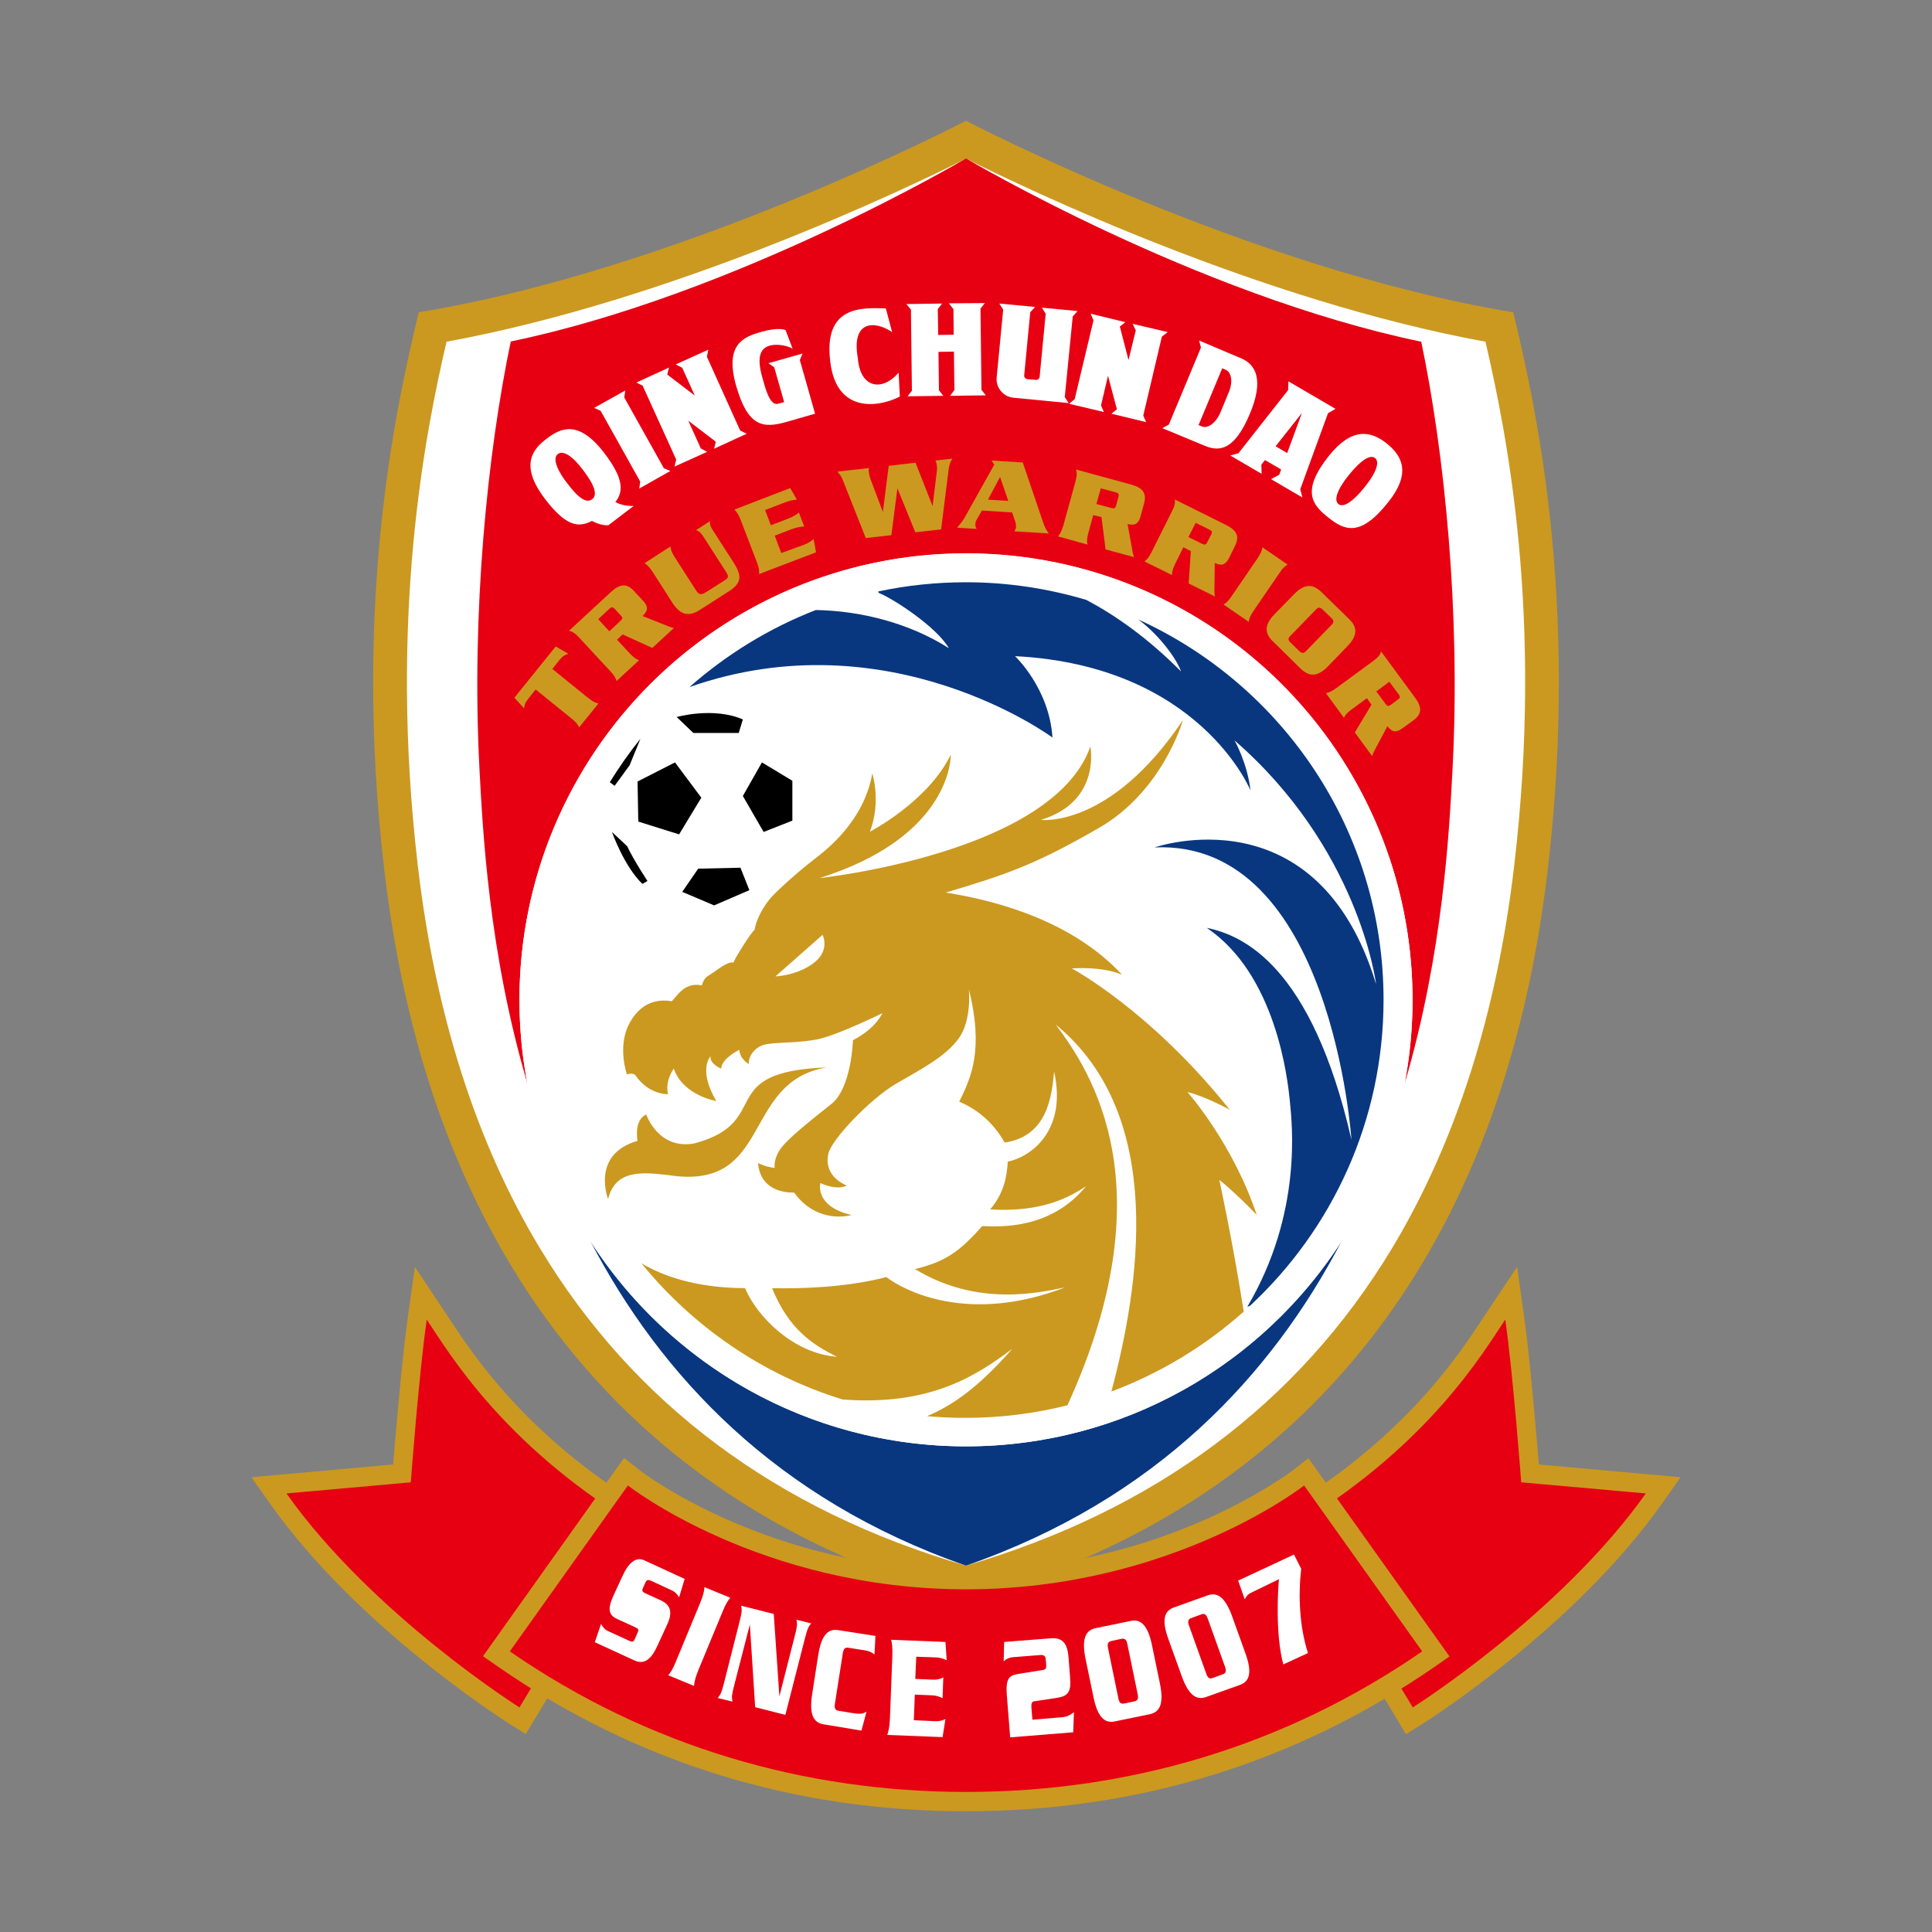 <svg version="1.1" xmlns="http://www.w3.org/2000/svg" xmlns:xlink="http://www.w3.org/1999/xlink" x="0px" y="0px"
	 viewBox="0 0 800 800" enable-background="new 0 0 800 800" xml:space="preserve">
<rect x="0" y="0" width="800" height="800" fill="#808080" stroke="none"/>
<g>
	<path fill="#CB9920" d="M626.6,129.3C517.5,111.5,400,50,400,50s-117.5,61.5-226.6,79.3c-8.6,35.9-27.6,117.7-14.3,230.7
		c10.3,87.7,49.5,249,240.9,302.7C591.4,609,630.6,447.7,640.9,360C654.2,247,635.2,165.2,626.6,129.3z"/>
	<path fill="#FFFFFF" d="M400,648.3c-78.3-22.8-137.6-67-176.4-131.4c-26.4-43.7-43.4-97-50.6-158.5c-12.1-103.2,3.1-179,11.9-216.9
		c93.8-17.2,189.6-63,215.1-75.8c25.6,12.8,121.3,58.6,215.1,75.8c8.8,37.9,24.1,113.7,11.9,216.9c-7.2,61.5-24.3,114.8-50.6,158.5
		C537.6,581.2,478.3,625.4,400,648.3z"/>
	<path fill="#09377F" d="M400,598.9c-65.3,0-122.6-33.8-155.5-84.9C273.4,569.2,321,620.8,400,648.3c79-27.5,126.6-79,155.5-134.3
		C522.6,565.1,465.3,598.9,400,598.9z"/>
	<path fill="#E70012" d="M400,229.2c102.1,0,184.9,82.8,184.9,184.9c0,11.8-1.1,23.2-3.2,34.4c15.9-54.2,18.4-104.2,19.8-130.7
		c3.3-64.1-3.3-130-13-176.3C495,122,400,65.6,400,65.6s-95,56.4-188.5,75.8c-9.7,46.3-16.3,112.1-13,176.3
		c1.4,26.5,3.9,76.6,19.8,130.7c-2.1-11.1-3.2-22.6-3.2-34.4C215.1,311.9,297.9,229.2,400,229.2z"/>
	<circle fill="#FFFFFF" cx="400" cy="414" r="184.9"/>
</g>
<g>
	<path fill="#09377F" d="M572.9,414c0,50-21.3,95.1-55.3,126.7c-0.4,0.1-0.7,0.3-1.1,0.4c22.9-38.8,18.5-75.8,17.6-85.1
		c-0.9-9.3-5.7-52.4-34.4-71.8c15,3.1,43.4,15.6,59.9,87.7c0,0-8.2-124.3-81.5-121c0,0,67.4-23.6,91.7,56.6
		c-0.2-1.7-7.6-56.6-58.6-100.9c0,0,5.3,9.3,6.6,20.7c0,0-21-51.7-97.5-55.6c0,0,14.2,13.3,15.5,33.7c0,0-67.5-50-150.3-20.9
		c15.3-13.5,33-24.4,52.3-31.9c18.6,0.3,38.8,5.4,55.1,15.8c-4.9-8.6-22.5-20.2-28.8-22.8c-0.3-0.1-0.5-0.4-0.4-0.7
		c11.7-2.5,23.9-3.8,36.3-3.8c17.3,0,34,2.6,49.8,7.3c12.5,6.6,25.8,16.1,39.2,29.6c-1.4-4.6-9-15.2-17.7-21.5
		C531.2,283.7,572.9,344.1,572.9,414z"/>
	<g>
		<path fill="#CB9920" d="M504.9,488.6c0,0,5.6,25.7,10.1,54.5c-15.9,14.2-34.5,25.5-54.8,33.1c11.3-42.5,23.3-114-23.1-152
			c14.8,19.6,46.2,67.4,4.9,157.7c-13.5,3.4-27.6,5.2-42.1,5.2c-5.4,0-10.7-0.2-16-0.7c10.7-4.6,21-11.7,35.3-27.9
			c-14.9,11.1-33.8,23.7-70.3,21c-33.1-10.2-62-30.2-83.3-56.4c8.9,5.3,22.6,10.2,42.9,10.3c5,11.9,20.2,27.1,38,28.4
			c-9.9-5-19.8-11.2-26.8-28.4c11.6,0.3,31.1-0.3,47.3-4.6c7.9,6,34.4,19.5,74,4.3c-10.2,2-36,8.3-62.1-7.6
			c12.2-3,18.2-6.9,27.8-17.8c7.9,0.3,28.4,1.3,43-16.5c-6.6,4.3-17.8,10.9-39.7,9.6c5.6-6.6,6.9-13.2,7.3-19.8
			c8.3-1.6,24.8-11.6,19.2-37.3c-1,9.9-2.6,26.8-20.5,29.4c-5-8.9-12.2-14.2-18.8-16.9c5-10.2,10.2-21.5,4-46.6
			c0,0,1.3,12.9-4.3,20.5c-5.6,7.6-15.5,12.6-26.1,18.8c-10.6,6.3-26.4,22.8-27.8,28.8c-1.3,5.9,1.6,10.6,7.6,13.2
			c0,0-3.3,2.3-10.9-1c0,0-2.6,9.6,12.9,13.2c0,0-13.9,4.3-23.8-9.3c0,0-13.9,1-14.9-12.2c0,0,3,1.6,6.9,2c0,0-0.7-3,2-7.3
			c2.6-4.3,13.2-12.6,21.5-19.2s8.9-26.4,8.9-26.4s8.6-4,12.2-11.2c-0.5,0.3-17.6,8.6-25.8,10.6c-8.3,2-19.5,1.3-23.5,2.6
			c-4,1.3-6.3,5-6,7.9c0,0-3.6-1.8-4-5.9c0,0-7.3,3.6-7.5,7.8c0,0-4.8-2-4.4-5.1c0,0-5.3,5.5,2.4,18.5c0,0-13.7-2.2-17.6-13.4
			c0,0-3.7,4.8-2.4,10.6c0,0-7.8,0.3-13.4-7.7c-1-1.5-3.6-0.5-3.6-0.5s-4-11.2,0.8-20.7c4.8-9.4,12.1-10.6,17.8-9.6
			c3-3.5,5.8-7.8,12.4-6.6c1-3,1.6-3.3,4-4.8c2.3-1.5,6.9-5.3,9.1-4.6c0.7-2.1,7.3-12.4,8.8-13.7c0.5-3.8,3.5-9.6,6.9-13.4
			c3.5-3.8,11.9-11.2,17.5-15.5s20.8-16,24.3-35.7c0,0,3.8,11.6-1,24.1c0,0,24-12.4,33.5-31.9c0,0,1,33.7-54.4,51.1
			c0,0,96.7-10.2,112.2-54.5c0,0,4.6,22.8-20.5,30.4c0,0,28.7,3.6,58.8-41.3c-0.2,0.9-8.7,29.6-34.7,44.6
			c-26.4,15.2-38,19.2-63.5,26.8c23.1,3.6,53.2,12.6,73,34c-8.3-3.6-20.8-2.6-20.8-2.6s32.4,17.2,65.4,58.5c0,0-10.2-5.6-17.5-7.3
			c0,0,18.8,21.1,28.8,51.2C520.8,503.1,508.9,491.5,504.9,488.6z M337,398.7c6.9-5.3,3.6-11.6,3.6-11.6l-19.5,17.2
			C321.2,404.3,330.1,404,337,398.7z"/>
		<path fill="#CB9920" d="M342.3,442c-35.5,5.9-22.2,51.3-65.4,44.6c-11.2-1.3-22.1-2.3-25.1,9.9c0,0-7.3-18.5,12.2-24.1
			c0,0-1.7-8.6,3.6-10.9c0,0,5,14.9,20.2,11.9C320.6,464.4,295.4,443.8,342.3,442z"/>
	</g>
</g>
<g>
	<polygon points="264,323.6 264.3,340.2 281.2,345.5 290.4,330.3 279.5,315.7 	"/>
	<polygon points="307.6,329.6 316.2,344.5 328.1,339.8 328.1,323.3 315.5,315.7 	"/>
	<polygon points="289.1,359.7 282.5,369.3 295.7,374.9 310.3,368.6 306.6,359.3 	"/>
	<path d="M287.1,303.5l-6.9-6.6c0,0,15.2-4.3,27.4,1l-1.7,5.6H287.1z"/>
	<path d="M259.7,350.4l-6.3-5.9c0,0,5,14.2,12.6,21.5l2.1-1.2C268.1,364.8,262.3,356,259.7,350.4z"/>
	<path d="M265.2,305.9l-4.5,11l-6.2,8.5l-2-1.5C256.4,317.6,260.6,311.6,265.2,305.9z"/>
</g>
<g>
	<path fill="#FFFFFF" d="M254.8,207.9c3.5-4.4,3.4-9.8-4.5-20.2c-10.8-14.2-18.3-10.4-24-6c-5.3,4-11.5,10.6-0.7,24.8
		c8.6,11.3,13.8,12.2,19.5,9.2c1.7,0.9,4.2,1.9,6.8,1.8l10.5-8C262.3,209.5,258.3,209.8,254.8,207.9z M231,188
		c2.1-1.6,5.9,0.6,10.5,6.7c5.2,6.9,5.8,10.4,3.7,12c-2.2,1.7-5.3,0.1-10.5-6.8C231.4,195.7,228.4,189.9,231,188z"/>
	<polygon fill="#FFFFFF" points="258.5,164.6 258.9,161.7 246,168.9 248.7,170.1 265.1,199.4 264.7,202.3 277.6,195 274.9,193.9 	
		"/>
	<path fill="#FFFFFF" d="M440.9,164.4l1.6,2.5l-22.8-2.2c-4.3-0.4-7.4-4.2-7-8.4l2.7-28.1l-1.6-2.5l14.8,1.4l-2,2.2l-2.5,26.1
		c-0.1,0.8,0.5,1.5,1.3,1.6l3.5,0.3c0.8,0.1,1.5-0.5,1.6-1.3l2.5-26.1l-1.6-2.5l14.8,1.4l-2,2.2L440.9,164.4z"/>
	<path fill="#FFFFFF" d="M332.3,146.4l-1.1,2.7l6.3,22.2l-11.8,3.4c-9.9,2.8-16,2-20.9-15c-4.8-17.1,3-20.2,10.5-22.3s10-0.7,10-0.7
		l2.9,7.7c-1.9-1.3-8.7-2.9-11.9,0c-3.2,2.9-1.3,9.8-0.4,12.7c0.8,2.9,2.8,11.1,6.2,10.1l2.6-0.7l-4.1-14.4l-2.4-1.7L332.3,146.4z"
		/>
	<polygon fill="#FFFFFF" points="292.7,147.7 293.3,144.8 279.8,150.9 282.5,152.3 287.7,163.8 276.3,155.1 277,152.2 263.5,158.4 
		266.1,159.7 280,190.3 279.3,193.2 292.8,187.1 290.2,185.7 285,174.2 296.4,182.9 295.7,185.8 309.2,179.6 306.5,178.3 	"/>
	<polygon fill="#FFFFFF" points="481.1,139.4 483.5,137.5 469,134.1 470.3,136.8 467.3,149.1 463.7,135.2 466,133.4 451.6,129.9 
		452.8,132.6 445,165.3 442.7,167.2 457.1,170.6 455.9,167.9 458.8,155.6 462.5,169.5 460.2,171.3 474.6,174.8 473.4,172.1 	"/>
	<path fill="#FFFFFF" d="M366.8,127.7l2.6,9.8c-7.5-5-16.9-4.6-14.2,10.7c1,13.1,10.5,13.7,16.9,6.1l0.5,9.9
		c-8.3,4.3-26.2,7.5-28.8-14.4C340.9,126.5,356.8,127.4,366.8,127.7z"/>
	<path fill="#FFFFFF" d="M574.3,183.7L574.3,183.7L574.3,183.7c-6.7-5.4-14.5-6.8-24,5c-11.5,14.5-7.1,20.2-0.4,25.5l0,0l0,0
		c6.7,5.4,13.3,8.4,24.8-6.1C584.2,196.3,581,189.1,574.3,183.7z M554.2,208.7c-1.9-1.5-0.7-5.8,4.4-12.1s8.9-8.5,10.8-6.9
		c1.9,1.5,0.7,5.8-4.4,12.1S556.1,210.3,554.2,208.7z"/>
	<polygon fill="#FFFFFF" points="406,127.8 407.8,125.5 392.9,125.6 394.8,128 394.9,138.6 388.5,138.7 388.3,128 390.1,125.7 
		375.3,125.9 377.2,128.2 377.6,161.8 375.8,164.1 390.6,163.9 388.8,161.6 388.6,145.7 395,145.6 395.2,161.5 393.4,163.9 
		408.2,163.7 406.4,161.4 	"/>
	<path fill="#FFFFFF" d="M526.3,198.4l13,7.6l-0.9-3.4l11.5-31.5l3.1-1.8l-19.5-11.4l-0.1,3.6l-20.6,26.2l-3.4,0.9l13,7.6l-0.1-3.8
		l1.5-1.9l6.7,3.9l-0.8,2.2L526.3,198.4z M528.2,184.8l10.9-13.8l-6.1,16.6L528.2,184.8z"/>
	<path fill="#FFFFFF" d="M496.5,141l0.8,2.9L484,175.8l-2.7,1.5l17.6,7.3c6.2,2.6,12.4,1.7,18.7-13.4c5.7-13.6,2.6-20.2-3.6-22.8
		L496.5,141z M497.7,176.6l-1.4-0.6l9.8-23.5l1.4,0.6c2.4,1,3.1,4.9,1.4,9.1l-3.5,8.5C503.6,175,500.2,177.6,497.7,176.6z"/>
</g>
<g>
	<path fill="#CB9920" d="M230.1,267.7l5.2,3c-1.4,0.5-2.2,0.9-3.5,2.4l-3.1,3.9l14.7,11.9c2.1,1.7,3.2,2.1,4.4,2.4l-8,9.9
		c-0.5-1.1-1.1-2.1-3.3-3.8l-14.7-11.9l-3.1,3.9c-1.3,1.6-1.5,2.5-1.7,3.9l-4-4.4L230.1,267.7z"/>
	<path fill="#CB9920" d="M255.5,264.9l5.1,5.5c1.9,2,2.8,2.5,4,3l-9.3,8.6c-0.4-1.2-0.8-2.2-2.7-4.2L239.8,264
		c-1.9-2-2.8-2.5-4.2-2.8l17.3-16c3.7-3.4,6.5-3.9,9.7-0.4l3.6,3.9c2.9,3.1,1.5,4.6-0.1,6.4l8.3,3.3c1.9,0.7,3.3,1.5,4.7,1.6l-9,8.3
		l-12.3-5.6L255.5,264.9z M252.3,261.4l4.5-4.2c1-0.9,1.2-1.4,0.2-2.4l-2.4-2.6c-0.9-1-1.4-0.9-2.4,0l-4.5,4.2L252.3,261.4z"/>
	<path fill="#CB9920" d="M299.3,240.8c2.6-1.6,2.6-2,1.2-4.2l-8.6-13.4c-1.7-2.7-2.2-3.1-3.7-3.7l5.8-3.7c-0.1,1.6,0.1,2.2,1.9,4.9
		l7.9,12.3c3.5,5.5,3.3,8.4-1.9,11.8l-12.2,7.8c-4.7,3-8.2,1.9-11.4-3.2l-8-12.5c-1.5-2.3-2.4-3-3.4-3.7l10.7-6.9
		c0.2,1.2,0.4,2.3,1.9,4.6l8.8,13.7c1,1.6,2.1,1.8,3.7,0.8L299.3,240.8z"/>
	<path fill="#CB9920" d="M332.6,225.7c2.4-0.9,3.4-1.7,4.3-2.5l1,5.5l-23.6,9c0.1-1.2,0.1-2.4-0.9-4.9l-6.7-17.5
		c-1-2.5-1.7-3.4-2.6-4.3l23.1-8.9l2.8,4.8c-1.2,0.1-2.5,0.2-4.9,1.1l-8.3,3.2l2.4,6.3l7.3-2.8c2.3-0.9,3.4-1.7,4.3-2.5l2.2,5.8
		c-1.2,0.1-2.5,0.2-4.9,1l-7.3,2.8l2.7,7.2L332.6,225.7z"/>
	<path fill="#CB9920" d="M371.6,202.2L371.6,202.2l-2.5,19.4l-10.6,1.2l-9.5-24c-0.7-1.8-1.5-2.7-2.3-3.5l13.2-1.5
		c-0.2,0.6-0.3,0.9-0.1,1.9c0.1,0.9,0.3,1.6,0.7,2.8l5,13.3h0.1l2.4-18.9l11.1-1.3l7,17.8h0.1l1.7-14.1c0.2-1.1,0.1-2.1,0-2.8
		s-0.3-1.4-0.6-1.8l7.1-0.8c-0.4,0.6-1.2,1.6-1.6,4.5l-3.1,24.8l-10.7,1.2L371.6,202.2z"/>
	<path fill="#CB9920" d="M406.6,211.4l-2.2,3.8c-0.3,0.5-0.5,1.1-0.5,1.7c-0.1,1,0,1.1,0.5,2.1l-8.1-0.5c1.8-2.1,2.4-2.8,3.6-5
		l11.8-21.1l-1.1-1.7l12.9,0.8l8.6,25.3c0.5,1.5,1.3,3,2.2,4.1L420,220c0.6-1,0.7-1.2,0.7-1.8c0-0.7,0-1.5-0.3-2.2l-1.3-3.8
		L406.6,211.4z M417.5,207.4l-3.4-9.9l-5,9.4L417.5,207.4z"/>
	<path fill="#CB9920" d="M452.7,213.3l-2,7.2c-0.7,2.6-0.7,3.8-0.4,5l-12.2-3.4c0.8-0.9,1.4-1.9,2.2-4.5l5-18.1
		c0.7-2.6,0.7-3.8,0.2-5.1l22.7,6.2c4.8,1.3,6.8,3.4,5.5,8l-1.4,5.1c-1.1,4.1-3.2,3.7-5.4,3.3l1.6,8.8c0.4,2,0.5,3.6,1.1,4.9
		l-11.8-3.2l-1.7-13.4L452.7,213.3z M454,208.7l6,1.6c1.3,0.4,1.8,0.3,2.2-1.1l0.9-3.4c0.4-1.3,0-1.7-1.3-2l-6-1.6L454,208.7z"/>
	<path fill="#CB9920" d="M490,226.6l-3.3,6.7c-1.2,2.4-1.4,3.6-1.4,4.8l-11.4-5.6c1-0.8,1.8-1.6,3-4l8.4-16.8
		c1.2-2.4,1.4-3.6,1.1-4.9l21.1,10.5c4.5,2.2,6,4.7,3.8,8.9l-2.3,4.7c-1.9,3.8-3.8,3.1-6,2.2l-0.1,8.9c0,2-0.2,3.6,0.2,5l-10.9-5.4
		l0.9-13.4L490,226.6z M492.1,222.4l5.5,2.7c1.2,0.6,1.7,0.6,2.3-0.6l1.6-3.1c0.6-1.2,0.4-1.6-0.9-2.2l-5.5-2.7L492.1,222.4z"/>
	<path fill="#CB9920" d="M506.6,250.3c1.1-0.6,2-1.3,3.5-3.6l10.6-15.5c1.5-2.3,1.9-3.3,2-4.6l10.5,7.2c-1.1,0.6-2,1.3-3.5,3.6
		l-10.6,15.5c-1.5,2.3-1.9,3.3-2,4.6L506.6,250.3z"/>
	<path fill="#CB9920" d="M535.9,246c4.3-4.4,7.7-4.2,11.1-1l11.7,11.4c3.3,3.2,3.6,6.7-0.7,11.1l-8.2,8.5c-4.3,4.4-7.7,4.2-11.1,1
		L527,265.5c-3.3-3.2-3.6-6.7,0.7-11.1L535.9,246z M534.2,263.4c-1,1-0.8,1.8,0.3,2.8l3.4,3.3c1,1,1.9,1.2,2.8,0.2l10.8-11.1
		c1-1,0.8-1.8-0.3-2.8l-3.4-3.3c-1-1-1.9-1.2-2.8-0.2L534.2,263.4z"/>
	<path fill="#CB9920" d="M566,289.1l-6.1,4.5c-2.2,1.6-2.9,2.5-3.4,3.6L549,287c1.2-0.2,2.3-0.6,4.5-2.2l15.1-11.1
		c2.2-1.6,2.8-2.5,3.3-3.9l13.9,18.9c3,4,3.2,6.9-0.7,9.7l-4.3,3.1c-3.4,2.5-4.8,1-6.3-0.8l-4.2,7.9c-0.9,1.8-1.8,3.1-2.1,4.5
		l-7.2-9.8l6.9-11.5L566,289.1z M569.9,286.3l3.7,5c0.8,1.1,1.2,1.3,2.4,0.5l2.8-2.1c1.1-0.8,1.1-1.3,0.2-2.4l-3.7-5L569.9,286.3z"
		/>
</g>
<g>
	<g>
		<path fill="#CB9920" d="M210.8,713.7c-2.5-1.6-62.6-39.8-98.7-90.7l-8-11.3l58.7-5.3c1.1-13.3,3.6-43.3,6.1-61.2l2.9-20.6
			l11.5,17.3c0.7,1,1.4,2.1,2.2,3.3c10.3,15.7,31.7,48.5,80,78.3l6.7,4.1L217.7,718L210.8,713.7z"/>
		<path fill="#E70012" d="M170.1,613.8c0,0,3.3-44.3,6.6-67.4c9.3,13.9,31.1,50.9,84.6,83.9L215.1,707c0,0-60.8-38.3-96.5-88.6
			L170.1,613.8z"/>
	</g>
	<g>
		<path fill="#CB9920" d="M589.2,713.7c2.5-1.6,62.6-39.8,98.7-90.7l8-11.3l-58.7-5.3c-1.1-13.3-3.6-43.3-6.1-61.2l-2.9-20.6
			L616.6,542c-0.7,1-1.4,2.1-2.2,3.3c-10.3,15.7-31.7,48.5-80,78.3l-6.7,4.1l54.5,90.4L589.2,713.7z"/>
		<path fill="#E70012" d="M629.9,613.8c0,0-3.3-44.3-6.6-67.4c-9.3,13.9-31.1,50.9-84.6,83.9L585,707c0,0,60.8-38.3,96.5-88.6
			L629.9,613.8z"/>
	</g>
	<g>
		<path fill="#CB9920" d="M400,750c-71,0-136.1-20-193.4-59.6l-6.6-4.6l58.4-82.1l6.6,5.2c0.5,0.4,53.6,41.3,135.1,41.3
			s134.5-40.9,135.1-41.3l6.6-5.1l4.8,6.8l53.6,75.3l-6.6,4.6C536.1,730,471,750,400,750z"/>
		<path fill="#E70012" d="M540,615.1c0,0-54.6,43-140,43s-140-43-140-43l-48.9,68.7C268.6,723.5,333.4,742,400,742
			s131.4-18.5,188.9-58.2L540,615.1z"/>
	</g>
</g>
<g>
	<path fill="#FFFFFF" d="M281.2,661.4c-0.8-1.2-1.4-2.1-3.1-2.9l-8.4-3.9c-1.4-0.6-1.9-0.5-2.5,0.8l-0.9,2c-0.6,1.3-0.4,1.7,1,2.4
		l6.4,2.9c3.8,1.8,5,4.7,2.6,9.9l-4,8.7c-2.6,5.7-5.4,8.2-9.7,6.2l-16.3-7.5l2.6-7.6c0.6,1.1,1.2,2.2,2.9,3l8.7,4
		c1.4,0.6,1.8,0.6,2.4-0.8l1.1-2.5c0.6-1.3,0.4-1.7-1-2.3l-7.4-3.4c-3.6-1.6-4.2-4.1-1.4-10.1l3.7-8c2.6-5.6,5.7-7.7,8.9-6.2
		l16.7,7.7L281.2,661.4z"/>
	<path fill="#FFFFFF" d="M276.7,693.7c1-1.2,1.9-2.5,3.3-6l9.9-23.9c1.4-3.5,1.7-5,1.8-6.6l10.7,4.4c-1,1.2-1.9,2.5-3.3,6l-9.9,23.9
		c-1.4,3.5-1.7,5-1.8,6.6L276.7,693.7z"/>
	<path fill="#FFFFFF" d="M310.5,672.7L310.5,672.7l-6.4,24.8c-1.1,4.3-1.2,5.1-0.8,7.1l-6.1-1.5c1.3-1.6,1.6-2.3,2.7-6.6l6.2-24.5
		c1.1-4.3,1.2-5.1,0.8-7.1l13.5,3.4l2.3,33.8h0.1l6.2-24.3c1.1-4.3,1.2-5.1,0.8-7.1l6.1,1.5c-1.3,1.6-1.6,2.3-2.7,6.6l-8,31.3
		l-12.5-3.2L310.5,672.7z"/>
	<path fill="#FFFFFF" d="M362.1,685.1c-1-0.8-1.9-1.4-3.8-1.7l-7-1.1c-1.3-0.2-2,0.3-2.3,2.2l-3.3,21.1c-0.3,1.9,0.3,2.6,1.5,2.8
		l5.5,0.9c3.9,0.6,4.6,0.3,6.1-0.5l-2.1,7.8L341,714c-4.2-0.7-6-4.1-4.7-12.5l2.5-16.1c1.3-8.4,4.1-11.1,8.3-10.4l15.4,2.4
		L362.1,685.1z"/>
	<path fill="#FFFFFF" d="M387,712.7c2.3,0.1,3.5-0.4,4.5-0.9l-1.2,7.5l-22.9-0.9c0.5-1.5,0.9-3,1.1-6.7l1-25.9
		c0.1-3.8-0.1-5.2-0.5-6.8l22.5,0.9l0.5,7.6c-1-0.5-2.2-1.1-4.5-1.2l-8.1-0.3l-0.4,9.2l7.1,0.3c2.3,0.1,3.4-0.4,4.5-0.9l-0.3,8.6
		c-1-0.5-2.2-1.1-4.4-1.2l-7.1-0.3l-0.4,10.6L387,712.7z"/>
	<path fill="#FFFFFF" d="M439.4,711.1c2.6-0.2,3.2-0.7,5.3-2.1l-0.3,8.3l-26.1,2.1l-1.4-17.5c-0.5-6.7,0.9-8.1,4.4-8.7l10.5-1.7
		c1.3-0.2,1.5-0.7,1.4-2.3L433,687c-0.1-1.1-0.6-1.8-2.1-1.7l-11.4,0.9c-1.5,0.1-2.8,0.7-3.9,1.7l0.2-8l19.1-1.5
		c5.8-0.5,7.2,2.9,7.6,8.4l0.6,7.9c0.5,5.9-0.9,7.6-5.2,8.3l-9.8,1.5c-1,0.1-1.1,1.4-1,2.7l0.4,4.9L439.4,711.1z"/>
	<path fill="#FFFFFF" d="M468.2,671.2c4.1-0.9,7.1,1.7,8.8,10l3.3,15.9c1.7,8.3,0,11.8-4.1,12.7l-14.6,3c-4.1,0.9-7.1-1.7-8.8-10
		l-3.3-15.9c-1.7-8.3,0-11.8,4.1-12.7L468.2,671.2z M460.2,679.5c-1.3,0.3-1.8,1-1.4,2.9l4.3,20.9c0.4,1.9,1.1,2.3,2.4,2.1l4.2-0.9
		c1.3-0.3,1.8-1,1.4-2.9l-4.3-20.9c-0.4-1.9-1.1-2.3-2.4-2.1L460.2,679.5z"/>
	<path fill="#FFFFFF" d="M500.1,660.6c4-1.4,7.2,0.7,10.1,8.7l5.5,15.3c2.9,8,1.7,11.7-2.3,13.1l-14,5c-4,1.4-7.2-0.7-10.1-8.7
		l-5.5-15.3c-2.9-8-1.7-11.7,2.3-13.1L500.1,660.6z M493.3,670c-1.2,0.4-1.6,1.2-1,3l7.2,20.1c0.6,1.8,1.5,2.2,2.7,1.7l4.1-1.5
		c1.2-0.4,1.6-1.2,1-3l-7.2-20.1c-0.6-1.8-1.5-2.2-2.7-1.7L493.3,670z"/>
	<path fill="#FFFFFF" d="M518.7,659.2c-2,0.9-2.3,1.4-3.3,3l-2.7-7.7l23.1-10.8l3,5.9c-1.3,11.3-0.7,24,2.8,34.9l-10.2,4.7
		c-3.4-12.4-2.2-31.7-1.8-35.3L518.7,659.2z"/>
</g>
</svg>
